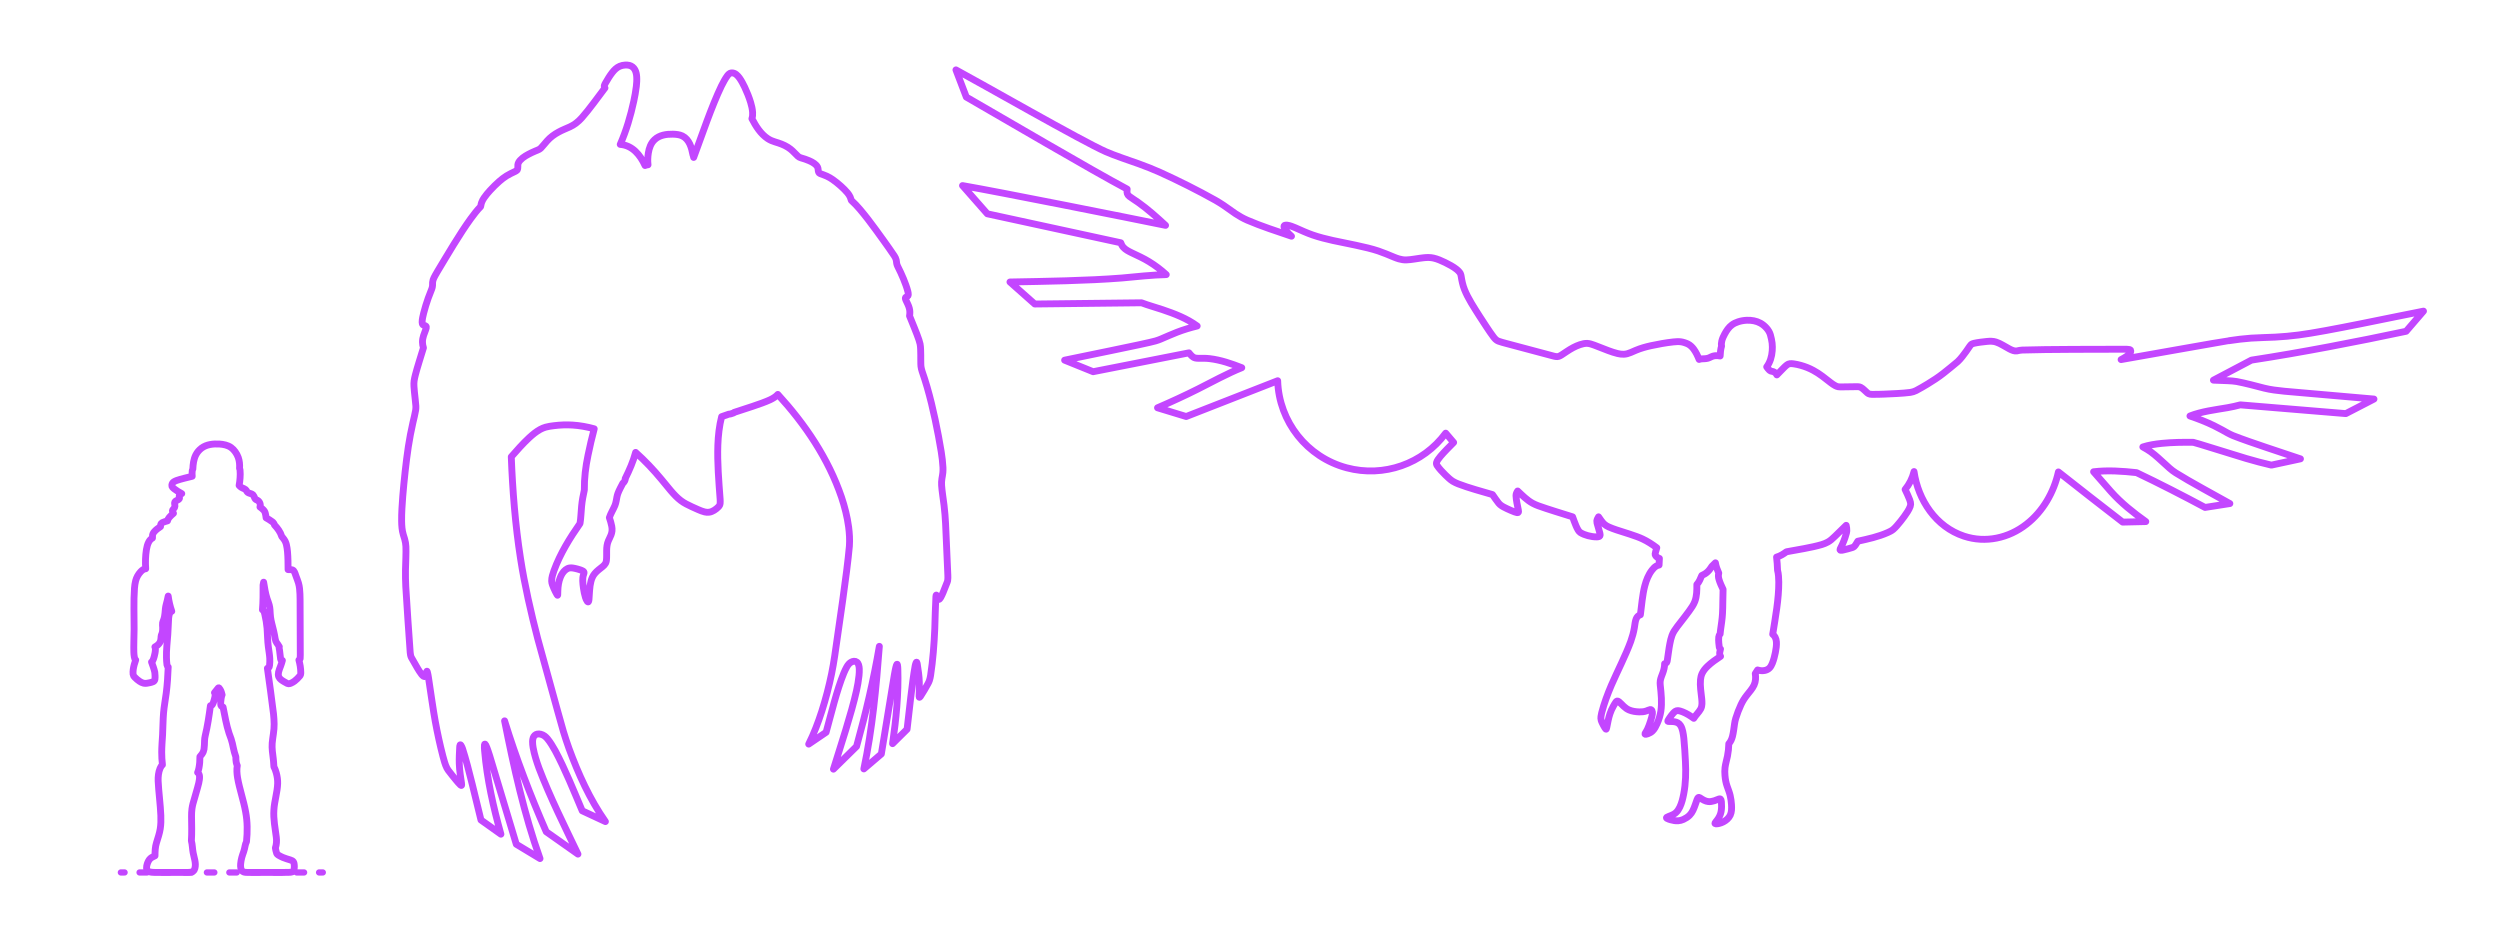 <?xml version="1.0" encoding="utf-8"?>
<!-- Generator: Adobe Illustrator 25.2.1, SVG Export Plug-In . SVG Version: 6.00 Build 0)  -->
<!DOCTYPE svg PUBLIC "-//W3C//DTD SVG 1.1//EN" "http://www.w3.org/Graphics/SVG/1.1/DTD/svg11.dtd">
<svg version="1.1" xmlns:x="http://ns.adobe.com/Extensibility/1.0/" xmlns:i="http://ns.adobe.com/AdobeIllustrator/10.0/" xmlns:graph="http://ns.adobe.com/Graphs/1.0/"
	 xmlns="http://www.w3.org/2000/svg" xmlns:xlink="http://www.w3.org/1999/xlink" x="0px" y="0px" width="1000px" height="375px"
	 viewBox="0 0 1000 375" enable-background="new 0 0 1000 375" xml:space="preserve">
<g id="FILL-BACKGROUND">
	<rect x="0" fill="#FFFFFF" width="1000" height="375"/>
</g>
<g id="N-TEXT">
</g>
<g id="N-DIMENSIONS">
</g>
<g id="_x32_D_x24_AG-DIAGRAM">
	<g id="POLYLINE_3217_">
		<g>
			<g>
				
					<line fill="none" stroke="#C346FF" stroke-width="2.5" stroke-linecap="round" stroke-linejoin="round" x1="48.339" y1="348.983" x2="49.839" y2="348.983"/>
				
					<line fill="none" stroke="#C346FF" stroke-width="2.5" stroke-linecap="round" stroke-linejoin="round" stroke-dasharray="2.992,5.984" x1="55.823" y1="348.983" x2="124.638" y2="348.983"/>
				
					<line fill="none" stroke="#C346FF" stroke-width="2.5" stroke-linecap="round" stroke-linejoin="round" x1="127.63" y1="348.983" x2="129.13" y2="348.983"/>
			</g>
		</g>
	</g>
</g>
<g id="_x32_D_x24_AG-GUIDES">
</g>
<g id="_x32_D_x24_AG-DETAILS-DIAGRAM">
</g>
<g id="_x32_D_x24_AG-DETAILS">
</g>
<g id="_x32_D_x24_AG-POP-CULTURE">
</g>
<g id="_x32_D_x24_AG-OUTLINE">
	<g id="POLYLINE_1083_">
		
			<path fill="none" stroke="#C346FF" stroke-width="2.75" stroke-linecap="round" stroke-linejoin="round" stroke-miterlimit="10" d="
			M351.736,258.538c-1.218,16.248-2.79,33.088-6.198,49.026l6.997-5.974l5.205-31.673c0.239-1.239,0.45-2.621,0.835-3.819
			c0.046-0.121,0.09-0.251,0.174-0.352l0.003-0.003l0.003-0.003l0.003-0.003l0.003-0.003l0.003-0.003l0.003-0.003l0.003-0.002
			l0.003-0.002l0.003-0.002l0.003-0.002l0.003-0.002l0.003-0.002l0.003-0.002l0.003-0.002l0.003-0.001l0.003-0.001l0.003-0.001
			l0.003-0.001l0.003-0.001l0.003-0.001l0.003-0.001l0.003-0.001l0.003,0l0.003,0l0.003,0l0.003,0h0.003l0.003,0l0.003,0l0.003,0
			l0.003,0l0.003,0.001l0.003,0.001l0.003,0.001l0.003,0.001l0.003,0.001l0.003,0.001l0.003,0.001l0.003,0.001l0.003,0.001
			l0.003,0.002l0.003,0.002l0.003,0.002l0.002,0.002l0.002,0.002l0.002,0.002l0.002,0.002l0.002,0.002l0.002,0.002l0.002,0.003
			l0.002,0.003l0.002,0.003l0.002,0.003l0.002,0.003l0.002,0.003c0.043,0.059,0.063,0.131,0.082,0.2
			c0.117,0.513,0.124,1.08,0.153,1.606c0.33,9.938-0.682,20.07-2.106,29.902l5.802-5.752c0.886-7.199,1.946-18.33,3.228-25.348
			c0.093-0.418,0.188-0.851,0.364-1.243c0.032-0.068,0.067-0.137,0.117-0.193l0.003-0.004l0.003-0.003l0.003-0.003l0.003-0.003
			l0.003-0.003l0.003-0.003l0.003-0.003l0.003-0.003l0.003-0.002l0.003-0.002l0.003-0.002l0.003-0.002l0.003-0.002l0.003-0.002
			l0.003-0.001l0.003-0.001l0.003-0.001l0.003-0.001l0.003-0.001l0.003-0.001l0.003-0.001l0.003-0.001l0.003,0l0.003,0l0.003,0
			l0.003,0l0.003,0l0.003,0l0.003,0l0.003,0.001l0.003,0.001l0.003,0.001l0.003,0.001l0.003,0.001l0.003,0.001l0.003,0.001
			l0.003,0.001l0.003,0.002l0.003,0.002l0.003,0.002l0.003,0.002l0.003,0.002l0.003,0.002l0.003,0.002l0.003,0.003l0.003,0.003
			l0.003,0.003l0.003,0.003l0.003,0.003l0.003,0.003l0.003,0.003l0.003,0.003l0.003,0.004l0.003,0.004
			c0.108,0.174,0.149,0.465,0.19,0.668c0.373,2.375,0.77,4.901,0.827,7.302c0.065,1.58-0.07,4.008-0.076,5.604
			c0.007,0.119,0.009,0.244,0.056,0.355l0.002,0.004l0.002,0.003l0.002,0.003l0.002,0.003l0.002,0.003l0.002,0.003l0.002,0.003
			l0.002,0.003l0.002,0.003l0.002,0.003l0.002,0.003l0.002,0.002l0.002,0.002l0.002,0.002l0.002,0.002l0.002,0.002l0.002,0.002
			l0.002,0.002l0.002,0.002l0.002,0.002l0.002,0.002l0.002,0.001l0.002,0.001l0.003,0.001l0.003,0.001l0.003,0.001l0.003,0.001
			l0.003,0.001l0.003,0.001l0.003,0.001l0.003,0.001l0.003,0l0.003,0l0.003,0l0.003,0l0.003,0l0.003,0l0.003,0l0.003,0l0.003,0
			l0.003-0.001l0.003-0.001l0.003-0.001l0.003-0.001l0.003-0.001l0.003-0.001l0.003-0.001l0.003-0.001l0.003-0.001l0.003-0.001
			l0.004-0.002l0.004-0.002l0.004-0.002l0.004-0.002c0.145-0.09,0.266-0.272,0.368-0.408c1.056-1.562,2.047-3.383,2.976-5.026
			c0.222-0.411,0.429-0.836,0.576-1.278c0.22-0.649,0.354-1.354,0.472-2.03c0.939-6.104,1.403-12.442,1.672-18.612
			c0.041-0.881,0.339-12.271,0.437-12.793c0.02-0.186,0.037-0.393,0.086-0.575c0.009-0.031,0.02-0.065,0.037-0.093l0.002-0.003
			l0.002-0.003l0.002-0.003l0.002-0.002l0.002-0.002l0.002-0.002l0.002-0.002l0.002-0.002l0.002-0.002l0.002-0.002l0.002-0.002
			l0.002-0.002l0.002-0.002l0.002-0.001l0.002-0.001l0.002-0.001l0.002-0.001l0.002-0.001l0.002-0.001l0.002-0.001l0.002-0.001
			l0.002-0.001l0.002-0.001l0.002-0.001l0.002,0l0.002,0l0.002,0l0.002,0l0.002,0l0.002,0l0.002,0l0.002,0l0.002,0l0.002,0l0.002,0
			l0.002,0l0.002,0.001l0.002,0.001l0.002,0.001l0.002,0.001l0.002,0.001l0.002,0.001l0.002,0.001l0.002,0.001l0.002,0.001
			l0.002,0.001l0.002,0.001l0.002,0.001l0.002,0.001l0.002,0.001l0.002,0.002l0.002,0.002c0.048,0.045,0.08,0.106,0.111,0.163
			c0.218,0.417,0.37,1.014,0.641,1.393c0.061,0.078,0.149,0.153,0.254,0.14c0.118-0.016,0.21-0.105,0.291-0.186
			c0.2-0.209,0.356-0.458,0.5-0.707c0.335-0.592,0.625-1.261,0.893-1.888c0.48-1.14,1.228-3.046,1.672-4.214
			c0.058-0.164,0.112-0.339,0.146-0.511c0.135-0.699,0.086-1.443,0.076-2.151c-0.195-4.479-0.713-16.384-0.908-20.684
			c-0.121-2.328-0.315-4.931-0.601-7.244c-0.243-1.971-0.883-6.139-0.988-8.064c-0.05-0.874-0.015-1.764,0.123-2.629
			c0.119-0.701,0.33-1.795,0.384-2.486c0.058-0.655,0.063-1.334,0.041-1.992c-0.199-4.181-1.068-8.517-1.813-12.633
			c-1.641-8.594-3.62-17.53-6.518-25.795c-0.203-0.66-0.396-1.344-0.474-2.031c-0.105-0.761-0.063-3.734-0.082-4.552
			c-0.045-1.389,0.002-3.009-0.26-4.37c-0.111-0.545-0.281-1.104-0.454-1.633c-0.804-2.453-2.799-7.183-3.771-9.629
			c0.18-0.996,0.181-2.033-0.079-3.015c-0.267-1.099-0.888-2.212-1.352-3.239c-0.116-0.283-0.286-0.642-0.223-0.953
			c0.047-0.223,0.253-0.34,0.446-0.424c0.212-0.09,0.432-0.169,0.555-0.379c0.103-0.17,0.133-0.373,0.14-0.569
			c0.01-0.406-0.07-0.812-0.161-1.206c-0.421-1.682-1.091-3.384-1.732-4.995c-0.66-1.677-1.561-3.471-2.355-5.091
			c-0.162-0.353-0.308-0.721-0.377-1.105c-0.087-0.453-0.092-0.959-0.2-1.408c-0.128-0.566-0.413-1.084-0.716-1.574
			c-0.837-1.361-3.314-4.75-4.252-6.095c-1.784-2.484-4.472-6.22-6.339-8.62c-2.052-2.604-4.169-5.323-6.644-7.541
			c-0.018-0.085-0.067-0.206-0.093-0.29c-0.104-0.343-0.199-0.703-0.348-1.03c-0.261-0.6-0.641-1.144-1.053-1.65
			c-0.796-0.971-1.72-1.862-2.649-2.704c-1.04-0.934-2.148-1.844-3.297-2.643c-0.742-0.516-1.53-0.988-2.353-1.363
			c-0.76-0.363-1.716-0.666-2.505-0.968c-0.226-0.096-0.462-0.2-0.635-0.379c-0.078-0.081-0.128-0.183-0.156-0.291
			c-0.109-0.374-0.181-0.737-0.197-1.127c-0.023-0.303-0.092-0.606-0.228-0.879c-0.302-0.604-0.819-1.073-1.359-1.465
			c-0.609-0.437-1.293-0.776-1.979-1.074c-1.051-0.456-2.186-0.838-3.293-1.142c-0.453-0.128-0.847-0.33-1.202-0.641
			c-0.966-0.875-1.888-1.997-2.935-2.818c-1.45-1.171-3.188-1.939-4.949-2.518c-0.791-0.255-1.948-0.58-2.694-0.913
			c-0.518-0.223-1.025-0.494-1.497-0.802c-2.878-1.911-4.783-4.985-6.345-7.996c0.285-0.792,0.328-1.651,0.282-2.485
			c-0.084-1.361-0.405-2.709-0.792-4.013c-0.628-2.068-1.457-4.13-2.379-6.085c-0.609-1.261-1.267-2.544-2.084-3.683
			c-0.721-0.975-1.696-2.05-3.004-2.039c-0.292,0.003-0.588,0.055-0.847,0.195c-0.362,0.195-0.645,0.508-0.899,0.825
			c-0.965,1.281-1.737,2.781-2.466,4.207c-3.895,8.071-7.949,20.104-11.106,28.591c-0.064-0.368-0.155-0.736-0.299-1.08
			c-0.529-2.83-1.429-6.131-4.218-7.509c-1.173-0.568-2.506-0.671-3.79-0.712c-2.577-0.051-5.405,0.35-7.336,2.209
			c-1.492,1.393-2.183,3.386-2.492,5.36c-0.23,1.538-0.316,3.123-0.121,4.67c-0.407,0.036-0.814,0.129-1.186,0.3
			c-1.918-4.199-5.007-8.071-9.929-8.445c2.415-5.535,4.151-11.409,5.422-17.306c0.406-1.928,0.793-3.983,1.02-5.939
			c0.142-1.269,0.232-2.572,0.14-3.847c-0.075-0.961-0.25-1.945-0.723-2.797c-0.241-0.43-0.563-0.818-0.953-1.12
			c-0.373-0.29-0.812-0.494-1.27-0.609c-0.555-0.141-1.137-0.163-1.707-0.128c-0.732,0.043-1.465,0.193-2.139,0.487
			c-1.208,0.513-2.163,1.462-2.959,2.483c-1.034,1.323-1.92,2.804-2.749,4.262c-0.157,0.291-0.333,0.596-0.425,0.915
			c-0.045,0.158-0.063,0.327-0.027,0.489c0.041,0.192,0.147,0.364,0.26,0.522c-2.768,3.645-6.279,8.583-9.281,11.957
			c-0.71,0.779-1.482,1.532-2.327,2.164c-0.75,0.566-1.577,1.047-2.426,1.446c-1.417,0.652-3.125,1.3-4.482,2.062
			c-1.728,0.928-3.339,2.102-4.643,3.575c-0.777,0.83-1.625,2.002-2.428,2.806c-0.227,0.218-0.478,0.416-0.753,0.571
			c-0.361,0.214-1.127,0.491-1.521,0.657c-0.51,0.212-1.056,0.46-1.555,0.699c-1.606,0.796-3.268,1.641-4.495,2.98
			c-0.457,0.512-0.86,1.122-0.929,1.82c-0.046,0.47,0.042,0.842-0.047,1.347c-0.009,0.056-0.055,0.334-0.063,0.384
			c-0.027,0.176-0.109,0.324-0.236,0.447c-0.213,0.205-0.479,0.35-0.74,0.486c-1.106,0.535-2.36,1.093-3.395,1.75
			c-1.051,0.646-2.042,1.432-2.972,2.241c-1.266,1.109-2.489,2.325-3.626,3.565c-0.858,0.943-1.71,1.938-2.43,2.992
			c-0.408,0.602-0.777,1.244-1.012,1.935c-0.141,0.394-0.214,0.823-0.297,1.232c0,0-0.016,0.067-0.016,0.067
			s-0.041,0.164-0.041,0.164l-0.005,0.022l-0.005,0.021l-0.002,0.01c0,0-0.002,0.01-0.002,0.01l-0.002,0.009
			c0,0-0.002,0.009-0.002,0.009l-0.001,0.009c0,0.007-0.003,0.017-0.003,0.025c-1.439,1.48-2.737,3.18-3.957,4.845
			c-4.428,6.099-9.312,14.466-13.23,20.966c-0.629,1.123-1.408,2.313-1.831,3.527c-0.099,0.305-0.164,0.623-0.189,0.943
			c-0.035,0.407-0.004,0.891-0.03,1.298c-0.023,0.456-0.141,0.905-0.293,1.334c-0.388,1.073-1.067,2.665-1.442,3.737
			c-0.683,1.916-1.31,3.973-1.811,5.944c-0.276,1.177-0.613,2.426-0.613,3.64c0.014,0.379,0.061,0.813,0.36,1.08
			c0.179,0.162,0.434,0.206,0.66,0.265c0.177,0.049,0.365,0.105,0.498,0.238c0.083,0.082,0.13,0.194,0.146,0.308
			c0.021,0.148,0.002,0.3-0.028,0.446c-0.23,0.937-0.768,2.056-1.049,2.978c-0.276,0.852-0.458,1.747-0.45,2.646
			c0.001,0.78,0.157,1.556,0.387,2.298c-0.789,2.608-2.599,8.279-3.234,10.839c-0.193,0.767-0.384,1.575-0.494,2.358
			c-0.206,1.458,0.009,3.005,0.121,4.466c0.065,0.646,0.568,5.132,0.578,5.635c0.029,0.563-0.007,1.137-0.091,1.694
			c-0.137,1.042-0.856,3.888-1.096,4.966c-0.705,3.042-1.353,6.515-1.829,9.606c-0.952,6.329-1.698,13.468-2.231,19.857
			c-0.24,3.185-0.491,6.678-0.453,9.866c0.031,1.833,0.142,3.708,0.676,5.472l0.536,1.73c0.285,0.967,0.446,1.98,0.499,2.986
			c0.124,2.199-0.123,7.118-0.166,9.376c-0.04,2.107,0.015,4.534,0.116,6.64c0.12,2.307,1.549,24.088,1.768,26.376
			c0.075,0.675,0.155,1.373,0.462,1.989c0.568,1.071,1.76,3.103,2.366,4.138c0.528,0.873,1.083,1.807,1.715,2.608
			c0.242,0.298,0.5,0.598,0.826,0.806c0.075,0.045,0.158,0.085,0.247,0.091c0.161,0.013,0.278-0.114,0.353-0.241
			c0.276-0.502,0.376-1.17,0.605-1.693c0.027-0.057,0.055-0.117,0.099-0.163l0.002-0.002l0.002-0.002l0.002-0.002l0.002-0.002
			l0.002-0.002l0.002-0.002l0.002-0.002l0.002-0.002l0.002-0.002l0.002-0.001l0.002-0.001l0.002-0.001l0.002-0.001l0.002-0.001
			l0.002-0.001l0.002-0.001l0.002-0.001l0.002-0.001l0.002-0.001l0.002-0.001l0.002,0l0.002,0l0.002,0l0.002,0l0.002,0l0.002,0
			l0.002,0l0.002,0l0.002,0l0.002,0l0.002,0.001l0.002,0.001l0.002,0.001l0.002,0.001l0.002,0.001l0.002,0.001l0.002,0.001
			l0.002,0.001l0.002,0.001l0.002,0.001l0.002,0.002l0.002,0.002l0.002,0.002l0.002,0.002l0.002,0.002l0.002,0.002l0.002,0.002
			l0.002,0.002l0.002,0.003l0.002,0.003l0.002,0.003l0.002,0.003l0.002,0.003c0.047,0.062,0.073,0.139,0.1,0.212
			c0.209,0.676,0.325,1.542,0.45,2.243c0.54,3.557,2.076,14.216,2.719,17.536c0.843,4.584,1.877,9.421,3.057,13.927
			c0.447,1.585,0.842,3.31,1.599,4.777c0.163,0.307,0.355,0.608,0.557,0.89c0.954,1.278,2.194,2.792,3.208,4.026
			c0.524,0.609,1.082,1.315,1.679,1.851c0.077,0.063,0.157,0.129,0.252,0.163l0.005,0.002l0.005,0.001l0.005,0.001l0.005,0.001
			l0.004,0.001l0.004,0.001l0.004,0.001l0.004,0.001l0.004,0.001l0.004,0l0.004,0l0.004,0l0.004,0h0.004l0.004,0l0.004,0l0.004,0
			l0.004,0l0.004-0.001l0.004-0.001l0.003-0.001l0.003-0.001l0.003-0.001l0.003-0.001l0.003-0.001l0.003-0.001l0.003-0.001
			l0.003-0.002l0.003-0.002l0.003-0.002l0.003-0.002l0.003-0.002l0.003-0.002l0.003-0.002l0.003-0.002l0.003-0.002l0.003-0.003
			l0.003-0.003l0.002-0.003l0.002-0.003l0.002-0.003l0.002-0.003l0.002-0.003l0.002-0.003l0.002-0.003l0.002-0.004l0.002-0.004
			l0.002-0.004l0.002-0.004l0.002-0.004l0.002-0.004l0.002-0.004l0.002-0.004l0.002-0.004c0.018-0.051,0.024-0.107,0.027-0.161
			c0.008-0.228-0.025-0.462-0.053-0.688l-0.49-3.328c-0.193-1.441-0.357-2.97-0.402-4.421c-0.073-2.062,0.06-4.615,0.173-6.686
			c0.024-0.238,0.039-0.585,0.149-0.794l0.003-0.005l0.003-0.004l0.003-0.004l0.003-0.004l0.003-0.004l0.003-0.004l0.003-0.004
			l0.003-0.004l0.003-0.003l0.003-0.003l0.003-0.003l0.003-0.003l0.003-0.003l0.003-0.003l0.003-0.003l0.003-0.002l0.003-0.002
			l0.003-0.002l0.003-0.002l0.003-0.002l0.003-0.002l0.003-0.002l0.003-0.001l0.004-0.001l0.004-0.001l0.004-0.001l0.004-0.001
			l0.004-0.001l0.004,0l0.004,0l0.004,0l0.004,0l0.004,0l0.004,0l0.004,0l0.004,0.001l0.004,0.001l0.004,0.001l0.004,0.001
			l0.004,0.001l0.004,0.001l0.004,0.002l0.004,0.002l0.004,0.002l0.004,0.002l0.004,0.002l0.004,0.002l0.004,0.003l0.004,0.003
			l0.004,0.003l0.005,0.003l0.005,0.003l0.005,0.003l0.005,0.003c0.069,0.055,0.122,0.13,0.171,0.202
			c0.27,0.418,0.446,0.899,0.617,1.364c2.505,7.77,5.323,20.449,7.356,28.476l7.974,5.667c-3.041-10.894-5.577-22.092-6.524-33.379
			c-0.051-0.746-0.139-1.537-0.067-2.283c0.015-0.1,0.03-0.205,0.082-0.294l0.003-0.004l0.003-0.004l0.003-0.004l0.003-0.004
			l0.003-0.004l0.003-0.003l0.003-0.003l0.003-0.003l0.003-0.003l0.003-0.003l0.003-0.003l0.003-0.003l0.003-0.003l0.003-0.002
			l0.003-0.002l0.003-0.002l0.003-0.002l0.003-0.002l0.003-0.002l0.003-0.002l0.003-0.002l0.003-0.001l0.003-0.001l0.003-0.001
			l0.003-0.001l0.003-0.001l0.003-0.001l0.003-0.001l0.003-0.001l0.003,0l0.003,0l0.003,0l0.003,0l0.003,0l0.003,0l0.004,0l0.004,0
			l0.004,0.001l0.004,0.001l0.004,0.001l0.004,0.001l0.004,0.001l0.004,0.001l0.004,0.001l0.004,0.002l0.004,0.002l0.004,0.002
			l0.004,0.002l0.004,0.002l0.004,0.002l0.004,0.002l0.004,0.003l0.004,0.003l0.004,0.003l0.004,0.003l0.004,0.003
			c0.117,0.1,0.189,0.242,0.263,0.375c0.635,1.303,1.083,2.858,1.542,4.236l10.648,35.398l9.489,5.733
			c-6.341-17.689-10.509-36.664-14.17-55.084c4.574,14.884,10.421,30.089,16.656,44.355l12.691,8.949
			c-5.269-11.014-11.276-23.014-15.591-34.402c-0.964-2.667-1.848-5.412-2.346-8.208c-0.134-0.807-0.236-1.638-0.215-2.457
			c0.015-0.492,0.073-0.991,0.239-1.457c0.131-0.369,0.339-0.715,0.628-0.981c0.267-0.249,0.604-0.419,0.959-0.5
			c0.479-0.111,0.982-0.074,1.456,0.044c0.553,0.14,1.083,0.386,1.541,0.726c0.426,0.315,0.799,0.702,1.14,1.106
			c1.188,1.451,2.161,3.132,3.084,4.761c4.012,7.495,7.491,16.199,10.813,24.039l9.274,4.312
			c-6.264-8.952-10.829-19.073-14.585-29.3c-0.772-2.145-1.572-4.57-2.227-6.753c-2.713-9.443-7.613-27.609-10.289-37.193
			c-2.684-10.358-5.227-21.428-6.856-31.988c-2.084-13.283-3.184-27.239-3.696-40.679c2.259-2.595,4.672-5.317,7.191-7.652
			c1.345-1.233,2.771-2.427,4.379-3.303c0.685-0.372,1.413-0.676,2.163-0.892c1.064-0.311,2.223-0.452,3.322-0.593
			c2.464-0.307,4.988-0.414,7.467-0.253c2.915,0.183,5.843,0.72,8.656,1.499c-0.922,3.353-1.763,7.152-2.478,10.558
			c-0.956,4.557-1.542,9.257-1.475,13.917c-0.476,2.122-0.896,4.342-1.098,6.507c-0.217,2.111-0.272,4.804-0.636,6.889
			c-4.103,5.872-7.97,12.116-10.418,18.876c-0.448,1.318-0.953,2.748-0.915,4.154c0.039,0.995,0.464,1.93,0.84,2.837
			c0.385,0.868,0.811,1.769,1.293,2.587c0.052,0.079,0.101,0.166,0.175,0.227l0.002,0.001l0.002,0.001l0.002,0.001l0.002,0.001
			l0.002,0.001l0.002,0.001l0.002,0.001l0.002,0.001l0.002,0.001l0.002,0.001l0.002,0.001l0.002,0.001l0.002,0.001l0.002,0.001
			l0.002,0l0.002,0l0.002,0l0.002,0l0.002,0l0.002,0l0.002,0l0.002,0l0.002,0l0.002,0l0.002,0l0.002,0l0.002,0l0.002,0l0.001-0.001
			l0.001-0.001l0.001-0.001l0.001-0.001l0.001-0.001l0.001-0.001l0.001-0.001l0.001-0.001l0.001-0.001l0.001-0.001l0.001-0.001
			l0.001-0.001l0.001-0.001l0.001-0.001l0.001-0.001l0.001-0.002l0.001-0.002l0.001-0.002l0.001-0.002l0.001-0.002l0.001-0.002
			l0.001-0.002l0.001-0.002l0.001-0.002l0.001-0.002c0.019-0.041,0.024-0.086,0.03-0.13c0.028-0.247,0.032-1.33,0.042-1.597
			c0.05-1.834,0.313-3.689,1.001-5.399c0.459-1.147,1.133-2.247,2.113-3.019c0.457-0.359,0.991-0.636,1.569-0.727
			c0.428-0.07,0.868-0.046,1.295,0.013c0.608,0.087,1.228,0.234,1.822,0.39c0.751,0.213,1.587,0.44,2.261,0.837
			c0.131,0.084,0.257,0.183,0.341,0.315c0.072,0.112,0.098,0.249,0.085,0.381c-0.019,0.23-0.157,0.565-0.225,0.786
			c-0.257,0.77-0.323,1.592-0.303,2.399c0.028,0.995,0.152,2.018,0.296,3.003c0.192,1.236,0.419,2.495,0.803,3.687
			c0.184,0.543,0.393,1.094,0.74,1.555c0.068,0.083,0.147,0.181,0.253,0.212l0.003,0.001l0.003,0.001l0.003,0.001l0.003,0.001
			l0.003,0l0.003,0l0.003,0l0.003,0l0.003,0l0.003,0l0.003,0l0.003,0h0.003l0.003,0l0.003,0l0.003,0l0.003,0l0.003,0l0.003,0
			l0.003,0l0.003-0.001l0.003-0.001l0.003-0.001l0.003-0.001l0.003-0.001l0.003-0.001l0.003-0.001l0.003-0.001l0.003-0.001
			l0.003-0.001l0.003-0.001l0.003-0.001l0.003-0.001l0.003-0.001l0.003-0.001l0.003-0.001l0.003-0.002l0.003-0.002l0.003-0.002
			l0.003-0.002l0.003-0.002l0.003-0.002l0.003-0.002l0.003-0.002c0.039-0.031,0.066-0.074,0.089-0.118
			c0.114-0.248,0.142-0.531,0.176-0.799c0.218-2.361,0.189-5.05,0.81-7.345c0.294-1.102,0.764-2.176,1.503-3.054
			c0.893-1.089,2.154-1.953,3.232-2.848c0.42-0.357,0.826-0.756,1.087-1.248c0.182-0.339,0.286-0.716,0.342-1.096
			c0.163-1.192,0.066-2.82,0.1-4.028c0.012-1.344,0.163-2.658,0.701-3.903c0.292-0.704,0.765-1.56,1.034-2.273
			c0.201-0.525,0.346-1.077,0.409-1.636c0.069-0.626,0.004-1.261-0.105-1.878c-0.212-1.164-0.583-2.335-0.956-3.457
			c0.516-1.652,1.564-3.25,2.219-4.847c0.239-0.592,0.397-1.224,0.518-1.85c0.173-0.93,0.347-2.098,0.679-2.978
			c0.458-1.28,1.37-2.899,1.992-4.12c0.377-0.228,0.597-0.634,0.79-1.016c0.077-0.162,0.149-0.332,0.173-0.511
			c0.012-0.097,0.007-0.2-0.04-0.287c1.658-3.36,3.215-6.852,4.171-10.484c3.709,3.301,7.192,6.999,10.359,10.822
			c2.284,2.691,4.928,6.366,7.747,8.476c1.333,1.012,2.894,1.751,4.404,2.461c1.56,0.655,3.474,1.674,5.112,2.062
			c0.595,0.135,1.218,0.196,1.824,0.103c0.698-0.107,1.359-0.396,1.96-0.76c0.618-0.377,1.192-0.84,1.697-1.359
			c0.196-0.203,0.386-0.422,0.507-0.68c0.121-0.251,0.174-0.53,0.201-0.805c0.049-0.529,0.016-1.092-0.008-1.623
			c-0.517-6.956-1.166-14.681-0.908-21.625c0.145-3.81,0.558-7.667,1.511-11.365c0.734-0.264,2.225-0.78,2.966-1.029
			c0.497,0.034,0.99-0.183,1.451-0.344l0.319-0.108c0.097-0.037,0.266-0.088,0.25-0.219c3.984-1.367,10.724-3.33,14.469-5.086
			c1.103-0.538,2.207-1.17,3.021-2.108c10.922,11.914,20.227,25.677,25.46,41.055c1.294,3.872,2.322,7.906,2.863,11.956
			c0.329,2.523,0.486,5.114,0.306,7.654c-0.971,11.032-4.281,32.665-5.867,43.895c-0.349,2.294-0.789,4.929-1.257,7.19
			c-1.034,5.016-2.367,10.124-3.927,15.004c-1.437,4.445-3.129,8.933-5.223,13.111l6.957-4.725
			c2.046-7.363,4.226-16.694,7.098-23.707c0.346-0.804,0.725-1.655,1.158-2.414c0.255-0.443,0.539-0.881,0.891-1.253
			c0.531-0.559,1.279-0.998,2.061-1.04c0.388-0.019,0.784,0.093,1.089,0.336c0.348,0.272,0.572,0.673,0.708,1.088
			c0.173,0.528,0.236,1.089,0.264,1.641c0.041,0.892-0.019,1.812-0.106,2.7c-0.203,2.005-0.582,4.082-1.012,6.051
			c-2.093,9.359-6.34,22.099-9.213,31.351l9.241-9.094C346.232,285.588,349.474,271.846,351.736,258.538z"/>
	</g>
	<g id="POLYLINE_311_">
		
			<path fill="none" stroke="#C346FF" stroke-width="2.75" stroke-linecap="round" stroke-linejoin="round" stroke-miterlimit="10" d="
			M962.451,132.515l6.939-8.06c-11.21,2.151-39.114,8.187-50.001,9.546c-3.02,0.393-6.259,0.685-9.303,0.844
			c-2.73,0.143-6.912,0.211-9.63,0.406c-2.913,0.2-6.048,0.597-8.935,1.036c-0.437-0.045-41.355,7.261-43.081,7.546
			c0.802-0.422,1.619-0.876,2.351-1.413c0.403-0.3,0.798-0.63,1.106-1.03c0.221-0.291,0.416-0.637,0.404-1.012
			c-0.005-0.109-0.031-0.218-0.083-0.315c-0.031-0.056-0.075-0.104-0.129-0.138c-0.084-0.055-0.183-0.085-0.28-0.109
			c-0.53-0.113-1.112-0.11-1.653-0.128c-10.059,0.039-31.509-0.003-41.297,0.34c-0.339,0.02-0.697,0.05-1.031,0.117
			c-0.35,0.071-0.717,0.181-1.073,0.223c-0.466,0.061-0.943,0.013-1.393-0.117c-0.56-0.161-1.093-0.425-1.609-0.69
			c-1.727-0.892-3.491-2.164-5.356-2.755c-1.169-0.377-2.423-0.349-3.633-0.233c-1.708,0.187-3.53,0.371-5.206,0.756
			c-0.412,0.104-0.84,0.234-1.154,0.535c-0.174,0.161-0.314,0.355-0.451,0.547c-0.935,1.403-1.995,2.9-3.045,4.218
			c-0.558,0.702-1.171,1.405-1.824,2.019c-0.885,0.824-4.726,3.851-5.682,4.633c-1.988,1.572-4.208,3.015-6.375,4.33
			c-1.42,0.847-3.119,1.866-4.588,2.624c-0.721,0.367-1.504,0.606-2.303,0.727c-3.276,0.432-7.128,0.523-10.441,0.691
			c-1.458,0.031-3.507,0.149-4.939,0.088c-0.264-0.013-0.534-0.028-0.794-0.075c-0.374-0.062-0.71-0.26-1.003-0.493
			c-0.883-0.722-1.644-1.697-2.668-2.232c-0.263-0.132-0.552-0.208-0.843-0.238c-0.21-0.023-0.431-0.028-0.643-0.028
			c-1.782,0.031-4.869,0.105-6.641,0.095c-0.304-0.006-0.621-0.013-0.92-0.071c-0.4-0.079-0.78-0.245-1.142-0.43
			c-0.631-0.328-1.225-0.748-1.789-1.179c-2.156-1.708-4.557-3.639-6.982-4.93c-1.58-0.863-3.274-1.529-5.007-2.012
			c-0.952-0.264-1.932-0.488-2.912-0.615c-0.481-0.056-0.982-0.108-1.465-0.056c-0.418,0.043-0.808,0.23-1.142,0.479
			c-0.479,0.343-0.911,0.798-1.333,1.206l-2.735,2.799c-0.134-0.264-0.294-0.521-0.506-0.73c-0.282-0.281-0.637-0.489-1.017-0.608
			c-0.281-0.097-0.597-0.085-0.875-0.19c-0.248-0.093-0.461-0.258-0.652-0.438c-0.382-0.367-0.702-0.807-1.002-1.242
			c1.376-1.846,2.03-4.138,2.201-6.412c0.08-1.024,0.081-2.066-0.036-3.087c-0.127-1.095-0.401-2.238-0.691-3.301
			c-0.284-1.003-0.837-1.913-1.523-2.691c-0.694-0.793-1.52-1.482-2.442-1.995c-1.653-0.913-3.584-1.233-5.456-1.163
			c-1.183,0.049-2.37,0.253-3.496,0.622c-0.87,0.288-1.718,0.679-2.458,1.225c-1.282,0.933-2.164,2.296-2.919,3.666
			c-0.486,0.893-0.921,1.834-1.157,2.826c-0.152,0.648-0.216,1.33-0.087,1.987c-0.388,1.279-0.502,2.635-0.563,3.964
			c-0.702-0.131-1.428-0.194-2.138-0.1c-0.515,0.066-1.015,0.23-1.482,0.454c-0.37,0.178-0.846,0.435-1.24,0.539
			c-0.441,0.128-0.906,0.18-1.364,0.204c-0.704,0.034-1.528,0.013-2.187,0.285c-0.583-1.454-1.258-2.902-2.195-4.164
			c-0.616-0.826-1.38-1.569-2.31-2.03c-0.409-0.208-0.861-0.364-1.297-0.508c-0.462-0.151-0.941-0.28-1.423-0.346
			c-1.026-0.143-2.083-0.057-3.11,0.043c-2.935,0.325-6.011,0.872-8.896,1.5c-2.061,0.455-4.144,1.029-6.091,1.851l-2.006,0.869
			c-0.898,0.387-1.855,0.683-2.839,0.707c-0.808,0.028-1.62-0.094-2.406-0.273c-1.263-0.294-2.534-0.744-3.753-1.188l-5.605-2.171
			c-0.911-0.332-1.85-0.668-2.826-0.714c-0.979-0.045-1.949,0.198-2.873,0.501c-1.898,0.632-3.665,1.641-5.326,2.745
			c-0.436,0.297-1.634,1.099-2.055,1.368c-0.355,0.219-0.722,0.441-1.12,0.571c-0.385,0.131-0.8,0.136-1.199,0.076
			c-0.26-0.036-0.538-0.1-0.793-0.162c0,0-0.213-0.054-0.213-0.054l-18.988-5.06c-0.811-0.237-2.2-0.565-2.979-0.888
			c-0.404-0.166-0.78-0.405-1.096-0.707c-0.301-0.282-0.568-0.611-0.822-0.935c-1.707-2.223-4.109-6.054-5.673-8.424
			c-2.115-3.377-4.505-6.897-5.975-10.612c-0.66-1.664-1.04-3.47-1.31-5.236c-0.079-0.405-0.15-0.826-0.343-1.194
			c-0.086-0.166-0.206-0.32-0.323-0.465c-0.337-0.421-0.73-0.801-1.15-1.138c-1.393-1.102-3.002-1.935-4.585-2.728
			c-1.498-0.717-3.047-1.426-4.674-1.79c-1.273-0.287-2.598-0.263-3.888-0.123c-2.128,0.205-4.888,0.816-7.025,0.87
			c-0.99,0.019-1.984-0.134-2.932-0.416c-0.672-0.195-1.366-0.464-2.015-0.726c-1.894-0.793-4.276-1.798-6.216-2.441
			c-4.876-1.656-13.075-3.077-18.161-4.193c-2.654-0.6-5.444-1.288-8.014-2.175c-2.219-0.749-4.841-1.951-6.997-2.909
			c-1.054-0.441-2.145-0.891-3.284-1.045c-0.303-0.032-0.621-0.05-0.914,0.044c-0.125,0.042-0.244,0.12-0.304,0.241
			c-0.089,0.178-0.05,0.388,0.004,0.571c0.145,0.453,0.415,0.858,0.696,1.238c0.65,0.86,1.445,1.619,2.25,2.332
			c-5.705-1.95-12.159-4.021-17.669-6.408c-1.641-0.719-3.237-1.604-4.723-2.604c-1.319-0.878-3.418-2.441-4.739-3.327
			c-1.033-0.697-2.183-1.402-3.261-2.028c-7.033-3.949-14.76-7.81-22.103-11.151c-2.72-1.213-5.794-2.451-8.6-3.447
			c-3.304-1.173-9.963-3.406-13.114-4.821c-9.254-4.038-50.413-27.617-60.011-32.748l4.152,10.873
			c14.714,8.454,49.866,29.118,64.343,36.816c-0.088,0.796-0.186,1.708,0.346,2.377c0.15,0.195,0.333,0.366,0.523,0.522
			c0.996,0.775,2.473,1.637,3.493,2.379c3.871,2.737,7.515,6.002,10.991,9.222c-14.155-2.9-67.123-13.479-81.212-15.904l9.92,11.284
			l53.383,11.586c0.215,0.664,0.554,1.293,1.022,1.812c0.887,0.984,2.111,1.59,3.281,2.171c2.237,1.051,4.94,2.293,7.023,3.588
			c2.442,1.481,4.751,3.243,6.863,5.164c-5.212,0.096-12.497,0.85-17.749,1.357c-14.069,1.107-30.609,1.334-44.771,1.601l9.92,8.804
			l42.717-0.487c2.582,0.996,5.686,1.824,8.314,2.72c4.853,1.641,9.777,3.51,13.935,6.564c-2.718,0.651-5.453,1.484-8.061,2.491
			c-1.864,0.703-4.659,1.972-6.515,2.748c-0.662,0.271-1.385,0.536-2.073,0.732c-3.569,1.072-32.112,6.754-36.372,7.697l11.4,4.613
			l38.342-7.546c0.667,0.802,1.395,1.775,2.453,2.043c0.373,0.098,0.767,0.123,1.151,0.133c1.487,0.001,3.173-0.048,4.647,0.14
			c4.435,0.523,8.728,2.009,12.869,3.629c-5.415,2.148-12.37,5.902-17.618,8.57c-4.942,2.49-10.985,5.273-16.078,7.462l11.466,3.493
			l36.592-14.313c0.494,16.397,11.765,30.613,27.615,34.831c14.75,3.96,30.53-1.568,39.587-13.865
			c0.802,0.922,2.397,2.793,3.179,3.73c-1.626,1.659-3.79,3.781-5.268,5.539c-0.352,0.42-0.707,0.863-1.01,1.32
			c-0.232,0.356-0.454,0.733-0.559,1.149c-0.048,0.196-0.062,0.402-0.025,0.601c0.036,0.202,0.124,0.392,0.229,0.567
			c0.912,1.379,2.174,2.657,3.34,3.828c0.928,0.88,1.86,1.83,2.95,2.51c0.689,0.421,1.446,0.753,2.194,1.056
			c4.186,1.618,9.367,3.002,13.691,4.272c0.696,0.987,1.717,2.543,2.481,3.453c0.17,0.2,0.355,0.396,0.553,0.568
			c0.826,0.7,1.835,1.175,2.807,1.636c0.948,0.425,2.015,0.921,2.986,1.275c0.294,0.104,0.599,0.207,0.907,0.264
			c0.154,0.025,0.319,0.049,0.471-0.003c0.147-0.052,0.201-0.19,0.212-0.335c0.014-0.214-0.029-0.432-0.067-0.642
			c-0.385-1.834-0.852-3.917-0.945-5.782c-0.016-0.695,0.279-1.31,0.663-1.872c1.867,1.751,3.747,3.7,6.018,4.921
			c0.692,0.373,1.433,0.692,2.168,0.971c3.763,1.377,9.934,3.219,13.794,4.449c0.403,1.142,0.862,2.431,1.337,3.541
			c0.263,0.607,0.545,1.23,0.899,1.79c0.222,0.349,0.485,0.683,0.827,0.923c0.925,0.599,2.01,0.992,3.069,1.282
			c1.179,0.301,2.408,0.514,3.628,0.484c0.274-0.014,0.555-0.038,0.813-0.138c0.135-0.054,0.263-0.141,0.338-0.269
			c0.084-0.142,0.1-0.312,0.093-0.474c-0.007-0.175-0.041-0.353-0.078-0.524c-0.124-0.589-0.821-2.924-0.993-3.544
			c-0.116-0.447-0.284-0.931-0.25-1.398c0.053-0.613,0.391-1.156,0.694-1.675c0.706,0.988,1.449,2.211,2.375,3.001
			c0.505,0.434,1.096,0.761,1.699,1.038c0.996,0.453,2.09,0.833,3.125,1.187c2.853,0.967,7.782,2.353,10.446,3.639
			c2.005,0.944,3.886,2.175,5.652,3.507c-0.093,0.354-0.373,1.279-0.481,1.643c-0.075,0.27-0.153,0.552-0.177,0.831
			c-0.01,0.13-0.007,0.265,0.03,0.391c0.075,0.253,0.276,0.443,0.456,0.626c0.248,0.239,0.52,0.462,0.824,0.626
			c0.123,0.064,0.255,0.123,0.395,0.132c-0.04,0.661-0.111,2.005-0.135,2.663c-0.38,0.066-0.752,0.192-1.087,0.384
			c-0.694,0.399-1.242,1.008-1.735,1.628c-1.437,1.847-2.305,4.08-2.899,6.326c-0.887,3.367-1.301,8.074-1.752,11.554
			c-0.386,0.123-0.751,0.327-1.04,0.613c-0.29,0.284-0.502,0.64-0.654,1.015c-0.415,1.027-0.508,2.431-0.707,3.52
			c-0.31,1.863-0.821,3.722-1.457,5.499c-1.988,5.478-5.414,12.129-7.741,17.498c-1.523,3.566-2.927,7.312-3.889,11.071
			c-0.217,0.959-0.465,1.977-0.206,2.952c0.094,0.355,0.251,0.698,0.402,1.032c0.306,0.654,0.653,1.31,1.033,1.924
			c0.12,0.177,0.236,0.387,0.386,0.542c0.027,0.026,0.055,0.053,0.089,0.07l0.003,0.001l0.003,0.001l0.003,0.001l0.003,0.001
			l0.003,0.001l0.003,0.001l0.003,0.001l0.003,0.001l0.003,0.001l0.003,0.001l0.003,0.001l0.003,0.001l0.003,0.001l0.003,0l0.003,0
			l0.003,0l0.003,0l0.003,0l0.003,0l0.003,0l0.003,0l0.003,0l0.003,0l0.003,0l0.002,0l0.003,0l0.002,0l0.002-0.001l0.002-0.001
			l0.002-0.001l0.002-0.001l0.002-0.001l0.002-0.001l0.002-0.001l0.002-0.001l0.002-0.001l0.002-0.001l0.002-0.001l0.002-0.001
			l0.002-0.001l0.002-0.001l0.002-0.002l0.002-0.002l0.002-0.002l0.002-0.002l0.002-0.002l0.002-0.002l0.002-0.002l0.002-0.002
			l0.002-0.002l0.002-0.002l0.002-0.002c0.022-0.024,0.039-0.053,0.053-0.083c0.081-0.179,0.118-0.389,0.162-0.58
			c0.354-1.745,0.693-3.762,1.267-5.438c0.352-1.054,0.822-2.085,1.359-3.057c0.325-0.569,0.665-1.174,1.052-1.704
			c0.068-0.088,0.141-0.175,0.227-0.246c0.074-0.062,0.163-0.11,0.26-0.121c0.107-0.014,0.215,0.01,0.314,0.049
			c0.148,0.06,0.282,0.151,0.408,0.247c0.614,0.486,1.316,1.31,1.898,1.835c0.633,0.594,1.348,1.116,2.15,1.456
			c1.272,0.541,2.672,0.723,4.045,0.769c0.968,0.022,1.958-0.048,2.875-0.381c0.447-0.142,1.068-0.482,1.499-0.55
			c0.146-0.02,0.3,0.002,0.428,0.08c0.134,0.08,0.233,0.208,0.302,0.346c0.176,0.366,0.194,0.786,0.164,1.185
			c-0.104,1.047-0.466,2.085-0.768,3.089c-0.342,1.052-0.712,2.149-1.19,3.147c-0.261,0.564-0.626,1.105-0.927,1.648
			c-0.039,0.086-0.086,0.18-0.064,0.276c0.007,0.027,0.023,0.052,0.046,0.07c0.025,0.02,0.057,0.032,0.088,0.04
			c0.099,0.021,0.203,0.009,0.302-0.006c0.246-0.041,0.488-0.116,0.723-0.199c0.686-0.248,1.336-0.62,1.861-1.13
			c0.841-0.829,1.358-1.927,1.842-2.988c0.694-1.559,1.212-3.211,1.477-4.899c0.511-3.426,0.141-6.974-0.238-10.399
			c-0.059-0.603-0.089-1.222,0.014-1.822c0.164-1.011,0.636-2.102,0.987-3.065c0.441-1.184,0.748-2.438,0.738-3.708
			c0.302,0.003,0.591-0.157,0.764-0.402c0.163-0.227,0.232-0.506,0.291-0.775c0.35-2.11,0.62-4.716,1.041-6.807
			c0.216-1.104,0.457-2.242,0.846-3.299c0.459-1.278,1.24-2.42,2.051-3.498c1.65-2.177,4.678-5.901,6.098-8.166
			c0.385-0.614,0.735-1.265,0.994-1.943c0.818-2.161,0.833-4.532,0.816-6.814c0.942-1,1.441-2.344,1.967-3.592
			c0.837-0.351,1.628-0.832,2.295-1.451c0.699-0.637,1.248-1.444,1.76-2.235c0.453-0.423,0.983-0.939,1.413-1.385
			c0.196,1.428,0.766,2.788,1.324,4.108c-0.225,0.818-0.159,1.654,0.073,2.461c0.397,1.392,1.043,2.75,1.661,4.057
			c-0.135,2.943-0.062,6.774-0.237,9.708c-0.093,1.96-0.515,4.68-0.794,6.643c-0.059,0.464-0.126,1.054-0.161,1.519
			c-0.329,0.312-0.486,0.748-0.542,1.19c-0.095,0.769-0.044,1.561,0.01,2.332c0.05,0.557,0.098,1.171,0.198,1.721
			c0.02,0.096,0.045,0.195,0.084,0.285c0.076,0.186,0.235,0.321,0.401,0.427c-0.013,0.068-0.041,0.207-0.055,0.275
			c-0.114,0.547-0.319,1.178-0.261,1.739c0.035,0.338,0.171,0.656,0.339,0.949c-1.82,1.206-3.661,2.48-5.239,3.995
			c-0.854,0.831-1.641,1.766-2.142,2.855c-0.367,0.789-0.56,1.651-0.641,2.515c-0.236,2.342,0.235,5.221,0.491,7.563
			c0.133,1.349,0.251,2.807-0.378,4.056c-0.707,1.342-2.035,2.498-2.796,3.807c-1.375-1.004-2.835-1.938-4.422-2.568
			c-0.616-0.23-1.274-0.477-1.936-0.512c-0.337-0.014-0.676,0.07-0.966,0.243c-0.329,0.193-0.606,0.465-0.865,0.743
			c-0.517,0.565-0.982,1.199-1.417,1.828c-0.247,0.381-0.564,0.803-0.753,1.216c-0.019,0.05-0.037,0.103-0.033,0.158l0,0.003
			l0,0.003l0,0.003l0,0.003l0,0.003l0.001,0.003l0.001,0.003l0.001,0.003l0.001,0.003l0.001,0.003l0.001,0.003l0.001,0.003
			l0.001,0.003l0.001,0.003l0.001,0.003l0.001,0.003l0.001,0.003l0.001,0.003l0.001,0.002l0.001,0.002l0.001,0.002l0.001,0.002
			l0.001,0.002l0.001,0.002l0.002,0.002l0.002,0.002l0.002,0.002l0.002,0.002l0.002,0.002l0.002,0.002l0.002,0.002l0.002,0.002
			l0.002,0.002l0.002,0.002l0.002,0.002l0.002,0.002l0.002,0.002l0.002,0.002l0.002,0.002l0.002,0.002l0.002,0.002l0.002,0.002
			c0.038,0.027,0.083,0.039,0.128,0.049c0.274,0.052,0.81,0.015,1.095,0.024c0.918,0.009,1.885,0.073,2.704,0.526
			c0.45,0.25,0.821,0.626,1.099,1.057c0.463,0.718,0.714,1.553,0.901,2.38c0.203,0.919,0.333,1.91,0.438,2.846
			c0.295,2.737,0.467,6.384,0.627,9.155c0.222,4.344,0.145,8.772-0.695,13.052c-0.349,1.773-0.763,3.576-1.546,5.214
			c-0.406,0.837-0.904,1.654-1.611,2.27c-0.566,0.503-1.26,0.836-1.957,1.118c-0.423,0.18-1.264,0.446-1.64,0.696
			c-0.049,0.036-0.098,0.078-0.124,0.134l-0.001,0.003l-0.001,0.003l-0.001,0.003l-0.001,0.003l-0.001,0.003l-0.001,0.003
			l-0.001,0.003l-0.001,0.003l-0.001,0.003l-0.001,0.003l-0.001,0.003l-0.001,0.003l-0.001,0.003l0,0.003l0,0.003l0,0.003l0,0.003
			l0,0.003l0,0.003l0,0.003v0.003v0.003l0,0.003l0,0.003l0,0.003l0,0.003l0,0.003l0,0.003l0,0.003l0.001,0.003l0.001,0.003
			l0.001,0.003l0.001,0.003l0.001,0.003l0.001,0.003l0.001,0.003l0.001,0.003l0.001,0.003l0.001,0.003l0.001,0.003l0.001,0.003
			l0.001,0.003c0.032,0.067,0.094,0.114,0.154,0.156c0.411,0.252,0.978,0.419,1.442,0.561c0.979,0.276,2.003,0.476,3.024,0.42
			c0.739-0.044,1.465-0.243,2.138-0.547c0.904-0.42,1.771-0.96,2.478-1.667c0.557-0.558,0.996-1.227,1.341-1.933
			c0.66-1.326,1.126-2.947,1.644-4.334c0.088-0.219,0.178-0.446,0.31-0.643c0.06-0.086,0.132-0.17,0.23-0.214
			c0.07-0.032,0.149-0.036,0.224-0.023c0.211,0.041,0.396,0.166,0.577,0.277c0.953,0.645,1.992,1.283,3.161,1.399
			c0.801,0.079,1.607-0.081,2.37-0.318c0.643-0.187,1.288-0.529,1.926-0.728c0.202-0.055,0.45-0.09,0.614,0.069
			c0.086,0.081,0.141,0.189,0.182,0.299c0.085,0.235,0.119,0.489,0.147,0.737c0.114,1.313,0.118,2.658-0.12,3.958
			c-0.24,1.285-0.851,2.48-1.656,3.502c-0.221,0.292-0.589,0.686-0.754,1.01c-0.022,0.049-0.041,0.102-0.042,0.156l0,0.004l0,0.004
			l0,0.004l0,0.004l0,0.004l0,0.004l0,0.004l0,0.004l0.001,0.004l0.001,0.004L686,329.35l0.001,0.003l0.001,0.003l0.001,0.003
			l0.001,0.003l0.001,0.003l0.001,0.003l0.001,0.003l0.001,0.003l0.001,0.003l0.001,0.003l0.002,0.003l0.002,0.003l0.002,0.003
			l0.002,0.003l0.002,0.003l0.002,0.003l0.002,0.003l0.002,0.003l0.002,0.003l0.002,0.003l0.002,0.003l0.002,0.003l0.002,0.003
			l0.003,0.003l0.003,0.003l0.003,0.003l0.003,0.003l0.003,0.003l0.003,0.003l0.003,0.003l0.003,0.003l0.003,0.003l0.003,0.002
			l0.003,0.002l0.003,0.002c0.122,0.078,0.293,0.083,0.434,0.087c0.381,0.002,0.764-0.068,1.134-0.156
			c0.588-0.144,1.166-0.359,1.703-0.637c1.144-0.601,2.185-1.498,2.748-2.679c0.608-1.301,0.586-2.785,0.505-4.189
			c-0.079-1.226-0.246-2.469-0.528-3.665c-0.256-1.153-0.816-2.57-1.211-3.69c-0.495-1.379-0.749-2.845-0.869-4.302
			c-0.096-1.052-0.111-2.124,0.019-3.173c0.158-1.42,0.711-3.195,0.98-4.599c0.328-1.624,0.5-3.298,0.531-4.955
			c0.764-0.826,1.203-1.898,1.479-2.975c0.373-1.468,0.596-3.398,0.81-4.911c0.105-0.769,0.271-1.556,0.499-2.298
			c0.568-1.838,1.261-3.684,2.079-5.425c0.624-1.343,1.415-2.619,2.335-3.779c0.963-1.24,2.27-2.662,2.911-4.097
			c0.657-1.425,0.719-3.049,0.48-4.58l0.927-1.441c0.906,0.291,1.886,0.384,2.824,0.203c0.725-0.138,1.428-0.46,1.943-0.997
			c0.511-0.525,0.846-1.194,1.122-1.865c0.557-1.397,0.935-2.882,1.229-4.355c0.254-1.386,0.508-2.812,0.405-4.226
			c-0.052-0.643-0.197-1.289-0.499-1.863c-0.236-0.456-0.579-0.853-0.976-1.176c1.058-6.71,2.456-14.084,2.422-20.866
			c-0.032-1.587-0.085-3.221-0.493-4.762c-0.085-1.68-0.148-3.591-0.387-5.248c1.455-0.397,2.75-1.23,3.952-2.117
			c4.325-0.824,9.95-1.651,14.129-2.891c0.837-0.264,1.675-0.58,2.441-1.011c0.481-0.27,0.939-0.594,1.364-0.945
			c1.783-1.53,4.237-4.131,5.957-5.734c0.156,0.724,0.3,1.469,0.254,2.212c-0.017,0.269-0.067,0.539-0.133,0.8
			c-0.171,0.679-0.393,1.38-0.622,2.042c-0.3,0.857-0.643,1.747-1.02,2.573c-0.22,0.49-0.577,1.162-0.802,1.651
			c-0.064,0.153-0.143,0.319-0.135,0.487c0.004,0.055,0.026,0.111,0.069,0.147c0.044,0.039,0.102,0.057,0.159,0.068
			c0.342,0.049,0.773-0.061,1.113-0.127c1.17-0.267,2.456-0.609,3.601-0.973c0.248-0.088,0.49-0.208,0.689-0.382
			c0.332-0.287,0.571-0.671,0.804-1.039l0.667-1.105c4.063-0.889,8.234-1.79,12.044-3.499c0.741-0.335,1.493-0.696,2.121-1.219
			c0.509-0.422,0.971-0.93,1.415-1.42c1.038-1.167,2.059-2.467,2.984-3.726c0.902-1.268,1.896-2.642,2.424-4.113
			c0.18-0.511,0.197-1.027,0.082-1.556c-0.073-0.356-0.188-0.71-0.311-1.051c-0.482-1.319-1.236-2.841-1.832-4.121
			c1.71-2.076,2.937-4.545,3.569-7.159c1.635,11.429,8.736,22.122,20,25.84c8.619,2.849,17.872,0.784,24.947-4.757
			c6.613-5.134,11.007-12.814,12.801-20.937c6.335,5.011,19.365,15.205,25.721,20.068l9.234-0.214
			c-4.968-3.554-9.872-7.427-13.94-12.005l-6.936-7.919c5.689-0.677,11.506-0.266,17.183,0.351
			c8.656,4.101,18.932,9.382,27.393,13.915l9.928-1.548c-5.901-3.32-16.018-8.735-21.633-12.279
			c-0.868-0.558-1.733-1.185-2.497-1.88l-4.493-4.078c-0.954-0.84-1.978-1.725-3.011-2.461c-1-0.715-2.094-1.355-3.175-1.941
			c2.454-0.789,5.05-1.174,7.608-1.441c4.133-0.411,8.449-0.471,12.602-0.411l2.671,0.769l18.456,5.688
			c3.171,0.921,6.866,1.935,10.073,2.659l11.636-2.509c-7.545-2.577-19.622-6.406-26.937-9.282c-1.404-0.571-3.068-1.54-4.398-2.293
			c-1.026-0.577-2.281-1.227-3.342-1.74c-3.064-1.479-6.295-2.739-9.518-3.824c4.621-1.832,10.136-2.485,15.027-3.326
			c1.679-0.303,3.473-0.676,5.115-1.13l42.201,3.499l11.263-5.818l-35.898-3.139c-2.64-0.276-5.436-0.573-8.006-1.228
			c-3.423-0.893-7.546-1.998-11.001-2.643c-1.118-0.202-2.381-0.267-3.519-0.328l-5.796-0.219l15.206-8.015
			C920.272,141.06,942.924,136.66,962.451,132.515z"/>
	</g>
	<g id="POLYLINE_310_">
		
			<path fill="none" stroke="#C346FF" stroke-width="2.75" stroke-linecap="round" stroke-linejoin="round" stroke-miterlimit="10" d="
			M98.599,336.688c-0.288,0.528-0.44,1.125-0.566,1.71c-0.143,0.723-0.316,1.594-0.562,2.28c-0.222,0.657-0.601,1.684-0.764,2.344
			c-0.213,0.817-0.376,1.666-0.449,2.508c-0.048,0.588-0.059,1.191,0.072,1.769c0.082,0.36,0.224,0.715,0.461,1.002
			c0.163,0.198,0.372,0.358,0.608,0.457c0.529,0.214,1.123,0.201,1.685,0.22c1.989-0.022,15.118,0.065,16.779-0.046
			c0.367-0.031,0.743-0.066,1.091-0.194c0.186-0.07,0.362-0.182,0.477-0.347c0.111-0.155,0.169-0.342,0.207-0.527
			c0.071-0.362,0.091-0.737,0.096-1.106c0.001-0.453-0.023-0.913-0.111-1.359c-0.05-0.244-0.126-0.49-0.272-0.695
			c-0.132-0.188-0.32-0.328-0.521-0.435c-0.217-0.116-0.458-0.204-0.691-0.284c-0.945-0.311-2.058-0.593-2.966-0.996
			c-0.629-0.272-1.253-0.586-1.839-0.943c-0.139-0.087-0.277-0.184-0.391-0.303c-0.134-0.139-0.23-0.311-0.303-0.488
			c-0.253-0.661-0.352-1.401-0.484-2.095c0.469-1.363,0.541-2.796,0.374-4.219c-0.464-3.56-1.227-7.361-0.972-10.958
			c0.186-3.458,1.407-7.134,1.504-10.599c0.041-1.413-0.17-2.83-0.547-4.189c-0.241-0.831-0.506-1.685-0.945-2.435l-0.162-2.271
			c-0.018-0.207-0.06-0.627-0.083-0.834c-0.252-2.063-0.613-4.303-0.448-6.376c0.212-2.513,0.834-5.119,0.776-7.668
			c-0.006-1.327-0.114-2.739-0.248-4.06c-0.406-3.595-1.933-14.683-2.441-18.239c0.301-0.097,0.602-0.23,0.724-0.545
			c0.085-0.212,0.111-0.448,0.139-0.674c0.102-0.897,0.126-1.816,0.082-2.717c-0.05-1.255-0.411-3.408-0.577-4.673
			c-0.312-2.223-0.324-5.133-0.505-7.379c-0.157-1.853-0.475-3.738-0.895-5.549c-0.111-0.441-0.212-0.925-0.4-1.34
			c-0.063-0.135-0.15-0.261-0.258-0.364c-0.08-0.076-0.181-0.141-0.295-0.141c0.274-2.989,0.261-6.888,0.255-9.916l0.22-1.135
			c0.354,2.189,0.703,4.454,1.377,6.57c0.261,0.785,0.659,1.735,0.86,2.536c0.167,0.627,0.266,1.277,0.311,1.924
			c0.054,0.89,0.102,2.077,0.218,2.95c0.099,0.793,0.283,1.633,0.469,2.412c0.524,1.988,1.057,4.136,1.368,6.172
			c0.065,0.341,0.139,0.69,0.263,1.015c0.159,0.452,0.534,0.908,0.813,1.293c0.217,0.301,0.423,0.624,0.6,0.949
			c-0.068,0.091-0.104,0.204-0.105,0.317c0,0.279,0.156,0.768,0.193,1.083c0.169,1.037,0.248,2.455,0.425,3.493
			c0.023,0.111,0.046,0.226,0.098,0.328c0.034,0.066,0.087,0.123,0.153,0.157c0.14,0.071,0.302,0.085,0.456,0.099
			c-0.191,0.743-0.435,1.507-0.701,2.225c-0.255,0.699-0.676,1.691-0.818,2.413c-0.131,0.623-0.174,1.297,0.068,1.899
			c0.384,0.937,1.343,1.482,2.171,1.985c0.356,0.187,0.904,0.541,1.265,0.697c0.144,0.062,0.298,0.106,0.455,0.114
			c0.323,0.015,0.639-0.089,0.936-0.204c0.547-0.222,1.058-0.533,1.528-0.888c0.754-0.581,1.431-1.272,2.041-2.002
			c0.13-0.161,0.251-0.336,0.316-0.534c0.089-0.271,0.096-0.562,0.099-0.845c-0.011-1.693-0.309-3.394-0.743-5.028
			c0.138-0.037,0.283-0.094,0.371-0.211c0.101-0.135,0.112-0.313,0.131-0.475c0.04-0.411,0.041-0.901,0.045-1.318
			c0,0-0.08-22.168-0.08-22.168c-0.019-1.426-0.046-2.998-0.212-4.411c-0.085-0.74-0.22-1.49-0.43-2.205
			c-0.244-0.865-0.639-1.803-0.942-2.65c-0.268-0.713-0.51-1.709-1.019-2.295c-0.118-0.132-0.267-0.237-0.433-0.3
			c-0.225-0.086-0.47-0.105-0.708-0.11h-0.551c-0.131-0.001-0.373-0.013-0.506-0.02c-0.014-2.276-0.021-4.925-0.233-7.175
			c-0.089-0.928-0.209-1.877-0.432-2.783c-0.117-0.471-0.27-0.94-0.488-1.375c-0.212-0.43-0.492-0.83-0.792-1.203l-0.582-0.708
			c-0.525-1.772-1.665-3.29-2.917-4.62c-0.085-0.381-0.258-0.74-0.549-1.006c-0.122-0.116-0.262-0.22-0.399-0.316
			c-0.716-0.477-1.622-1.155-2.396-1.518c-0.076-0.627-0.166-1.277-0.336-1.886c-0.084-0.294-0.195-0.586-0.364-0.843
			c-0.173-0.269-0.422-0.494-0.651-0.715c-0.341-0.324-0.699-0.646-1.103-0.887c0.067-0.278,0.123-0.565,0.115-0.853
			c-0.007-0.254-0.068-0.505-0.164-0.739c-0.135-0.325-0.338-0.626-0.604-0.857c-0.206-0.184-0.492-0.305-0.739-0.424
			c-0.165-0.081-0.328-0.175-0.454-0.311c-0.138-0.15-0.227-0.339-0.308-0.523c-0.167-0.386-0.314-0.827-0.61-1.136
			c-0.392-0.401-0.999-0.516-1.509-0.696c-0.216-0.075-0.436-0.159-0.618-0.298c-0.157-0.12-0.277-0.283-0.38-0.451
			c-0.144-0.235-0.291-0.517-0.504-0.695c-0.334-0.285-0.854-0.456-1.253-0.633c-0.392-0.161-0.738-0.416-1.03-0.721l-0.286-0.298
			c0.192-0.967,0.304-1.994,0.378-2.978c0.067-1.009,0.097-2.041-0.007-3.048c-0.036-0.26-0.053-0.546-0.197-0.773
			c0.099-1.475-0.021-2.987-0.523-4.385c-0.287-0.809-0.706-1.572-1.208-2.268c-0.457-0.637-0.995-1.225-1.633-1.684
			c-1.344-0.975-3.035-1.299-4.661-1.417c-2.468-0.14-5.151,0.113-7.189,1.639c-0.944,0.713-1.733,1.64-2.274,2.693
			c-0.884,1.744-1.118,3.738-1.2,5.669c-0.152,0.256-0.218,0.554-0.257,0.847c-0.083,0.675-0.047,1.371,0.004,2.048
			c-1.909,0.492-4.376,1.023-6.216,1.671c-0.376,0.142-0.754,0.301-1.094,0.518c-0.213,0.138-0.411,0.308-0.552,0.522
			c-0.16,0.241-0.25,0.526-0.276,0.813c-0.013,0.161-0.016,0.328,0.031,0.485c0.038,0.126,0.109,0.239,0.191,0.34
			c0.237,0.284,0.534,0.523,0.822,0.753c0.894,0.707,1.914,1.289,2.912,1.837c-0.245,0.085-0.492,0.187-0.7,0.346
			c-0.109,0.085-0.208,0.19-0.262,0.32c-0.069,0.165-0.046,0.35-0.02,0.522c0.039,0.268,0.133,0.578,0.021,0.838
			c-0.043,0.099-0.118,0.18-0.2,0.248c-0.318,0.251-0.73,0.391-1.078,0.595c-0.193,0.113-0.389,0.245-0.503,0.442
			c-0.213,0.385-0.066,0.906-0.021,1.321c0.038,0.305,0.055,0.633-0.095,0.912c-0.19,0.379-0.575,0.65-0.781,1.019
			c-0.181,0.32-0.026,0.648,0.124,0.946l0.2,0.376c-0.575,0.498-1.174,1.017-1.662,1.601c-0.341,0.406-0.617,0.88-0.715,1.406
			c-0.703,0.202-1.444,0.384-2.099,0.714c-0.142,0.076-0.278,0.169-0.382,0.293c-0.307,0.351-0.29,0.851-0.322,1.29
			c-0.894,0.596-1.796,1.234-2.499,2.054c-0.408,0.48-0.741,1.079-0.707,1.727l-0.024,0.803c-0.62,0.32-1.094,0.868-1.43,1.471
			c-0.543,0.98-0.804,2.091-0.99,3.188c-0.384,2.509-0.459,5.094-0.277,7.624c-0.354,0.034-0.701,0.146-1.008,0.326
			c-0.39,0.226-0.721,0.542-1.026,0.87c-0.944,1.018-1.639,2.268-1.992,3.611c-0.259,0.971-0.379,1.994-0.464,2.994
			c-0.386,5.108-0.116,11.201-0.145,16.339c-0.018,1.812-0.199,7.533-0.105,9.241c0.029,0.621,0.074,1.263,0.185,1.874
			c0.089,0.432,0.172,0.936,0.556,1.208c-0.428,1.243-0.816,2.531-0.99,3.836c-0.075,0.62-0.123,1.256-0.048,1.878
			c0.029,0.206,0.087,0.41,0.184,0.594c0.127,0.242,0.31,0.453,0.495,0.653c0.567,0.597,1.216,1.127,1.896,1.591
			c0.494,0.33,1.029,0.622,1.613,0.752c0.856,0.189,1.737-0.016,2.575-0.207c0.413-0.1,0.843-0.201,1.231-0.38
			c0.18-0.084,0.355-0.193,0.48-0.35c0.149-0.184,0.216-0.418,0.254-0.648c0.07-0.454,0.062-0.924,0.051-1.382
			c-0.021-0.444-0.034-0.925-0.102-1.364c-0.264-1.375-0.851-2.822-1.303-4.148c0.185-0.063,0.319-0.216,0.414-0.381
			c0.319-0.581,0.499-1.239,0.679-1.874c0.229-0.886,0.438-1.798,0.452-2.716c-0.002-0.358-0.032-0.733-0.205-1.054
			c0.77-0.422,1.518-0.967,1.962-1.742c0.303-0.526,0.431-1.135,0.474-1.735l0.041-0.673c0.013-0.173,0.039-0.349,0.091-0.515
			c0.087-0.282,0.246-0.588,0.332-0.87c0.119-0.374,0.165-0.772,0.196-1.161c0.055-0.671,0.02-1.385-0.042-2.056
			c-0.019-0.272-0.021-0.55,0.028-0.82c0.062-0.349,0.22-0.732,0.34-1.066c0.364-0.926,0.533-1.905,0.623-2.892l0.16-1.79
			c0.083-0.933,0.513-2.332,0.734-3.252c0.134-0.55,0.279-1.21,0.384-1.767c0.27,2.063,0.74,4.126,1.432,6.089
			c-0.163,0.048-0.306,0.149-0.428,0.266c-0.377,0.352-0.559,0.852-0.666,1.345c-0.078,0.354-0.125,0.726-0.158,1.087
			c-0.132,1.697-0.187,4.822-0.333,6.504c-0.211,2.707-0.633,6.577-0.54,9.261c0.035,0.963,0.054,2.001,0.204,2.953
			c0.035,0.178,0.086,0.358,0.18,0.515c0.079,0.135,0.19,0.249,0.312,0.345c-0.125,3.443-0.354,7.045-0.791,10.46
			c-0.296,2.414-0.9,5.562-1.077,7.982c-0.216,2.557-0.245,6.077-0.381,8.653c-0.113,1.849-0.365,5.132-0.35,6.955
			c-0.006,1.688,0.092,3.409,0.289,5.085c-0.425,0.374-0.713,0.879-0.936,1.393c-0.333,0.786-0.533,1.628-0.654,2.471
			c-0.123,0.851-0.146,1.731-0.122,2.591c0.18,4.133,0.927,9.687,1.073,13.818c0.064,1.757,0.047,3.553-0.233,5.292
			c-0.294,1.887-0.953,3.781-1.508,5.605c-0.539,1.682-0.575,3.465-0.594,5.216c-0.6,0.316-1.294,0.58-1.805,1.034
			c-0.654,0.579-1.026,1.407-1.302,2.219c-0.171,0.533-0.296,1.094-0.275,1.657c0.014,0.319,0.083,0.649,0.27,0.913
			c0.202,0.286,0.524,0.46,0.85,0.569c0.711,0.228,1.478,0.244,2.219,0.264l12.321,0.006l0.798-0.004
			c0.467-0.011,0.948-0.026,1.404-0.134c0.299-0.071,0.593-0.191,0.829-0.391c0.35-0.295,0.544-0.731,0.662-1.164
			c0.535-2.052-0.351-4.194-0.721-6.199c-0.291-1.488-0.29-3.281-0.693-4.746c0.195-2.974,0.11-6.699,0.06-9.707
			c-0.003-1.035,0.027-2.101,0.167-3.126c0.09-0.672,0.236-1.367,0.402-2.026c0.585-2.28,1.796-5.999,2.314-8.276
			c0.192-0.886,0.378-1.801,0.307-2.712c-0.051-0.561-0.259-1.169-0.755-1.485c0.254-0.565,0.393-1.186,0.522-1.79
			c0.299-1.49,0.402-3.028,0.391-4.546c0.528-0.606,1.066-1.242,1.371-1.995c0.128-0.315,0.214-0.65,0.271-0.985
			c0.173-1.021,0.171-2.407,0.215-3.45c0.023-0.628,0.11-1.261,0.249-1.874c0.944-3.905,1.577-8.11,2.099-12.092
			c0.134,0.019,0.273-0.005,0.392-0.069c0.157-0.083,0.279-0.219,0.379-0.363c0.348-0.532,0.528-1.174,0.71-1.778
			c0.184-0.694,0.403-1.452,0.43-2.169c0.004-0.29-0.051-0.614-0.287-0.807c0.457-0.543,0.992-1.211,1.423-1.775
			c0.062-0.072,0.14-0.19,0.238-0.207c0.066-0.011,0.125,0.032,0.171,0.075c0.17,0.178,0.302,0.4,0.438,0.604
			c0.404,0.652,0.61,1.407,0.784,2.148c-0.059,0.086-0.099,0.184-0.134,0.281c-0.122,0.359-0.191,0.745-0.255,1.119
			c-0.082,0.516-0.147,1.064-0.176,1.585c-0.015,0.311-0.018,0.63,0.032,0.939c0.037,0.215,0.102,0.435,0.249,0.601
			c0.174,0.197,0.427,0.298,0.67,0.383c0.687,3.419,1.307,7.136,2.397,10.446l0.819,2.268c0.371,1.023,0.65,2.423,0.876,3.497
			c0.264,1.237,0.574,2.507,1.018,3.692c-0.001,0.734,0.013,1.488,0.155,2.21c0.085,0.44,0.237,0.871,0.414,1.283
			c-0.28,1.592-0.137,3.233,0.111,4.82c0.767,4.475,2.433,9.199,3.23,13.669C99.007,328.659,99.003,332.718,98.599,336.688z"/>
	</g>
</g>
</svg>
